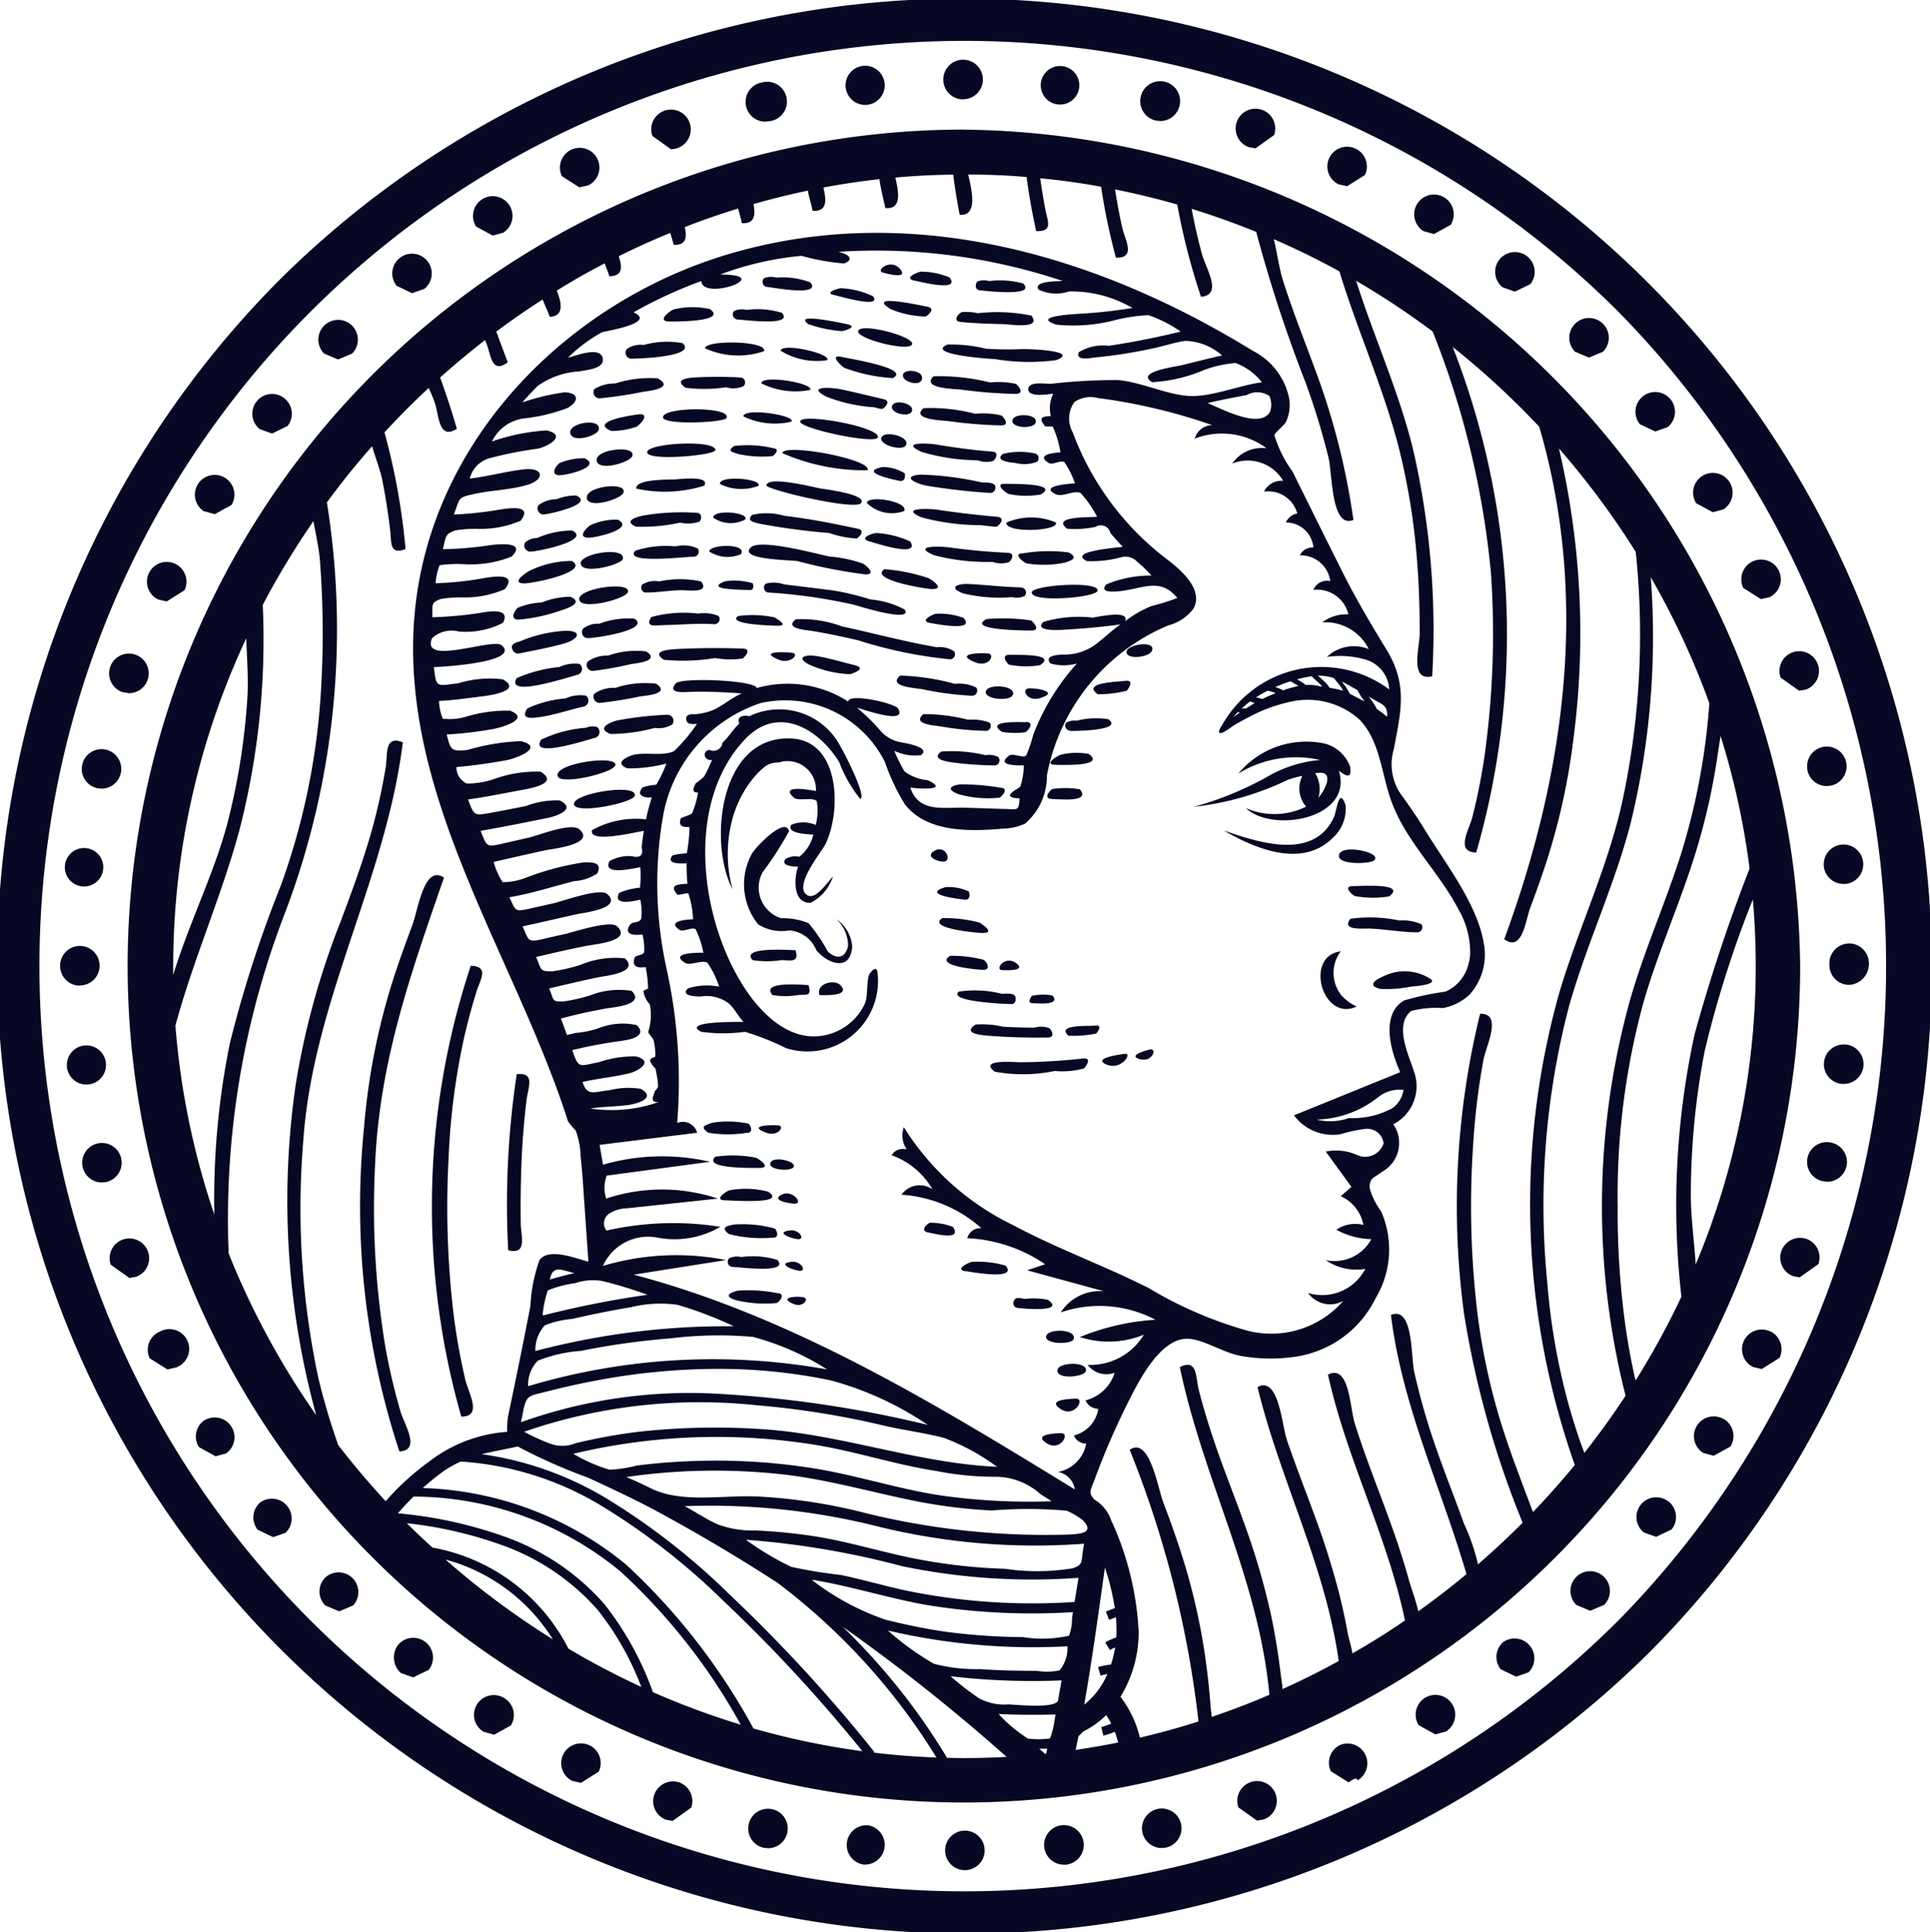 <?xml version="1.0" encoding="UTF-8"?> <svg xmlns="http://www.w3.org/2000/svg" width="66.156" height="66.219" viewBox="0 0 66.156 66.219"> <defs> <style> .cls-1 { fill: #070823; fill-rule: evenodd; } </style> </defs> <path id="RM_logo_znak" class="cls-1" d="M54.617,492.621a22.852,22.852,0,0,0-.951,4.925,26.883,26.883,0,0,0,1.211,11.1c0.752-.038.172-0.914,0.04-1.366a20.729,20.729,0,0,1-.534-2.3,29.142,29.142,0,0,1-.339-6.136c0.144-3.54,1.217-6.559,2.362-9.86-0.682-.472-0.891,1.107-1.075,1.6C55.08,491.262,54.831,491.936,54.617,492.621ZM57,507.453c0.742,0,.245-0.808.137-1.267a21.65,21.65,0,0,1-.417-2.373,31.315,31.315,0,0,1-.157-5.189,23.868,23.868,0,0,1,.526-4.127c0.123-.546.27-1.087,0.436-1.622,0.122-.395.449-0.849-0.2-0.874A26.214,26.214,0,0,0,57,507.453Zm2.038-6.636c-0.011-.67,0-1.342.023-2.012,0.03-.733.085-1.467,0.175-2.195,0.056-.452.311-0.957-0.336-0.893a29.875,29.875,0,0,0-.292,6.034C59.28,501.919,59.044,501.264,59.036,500.817Zm15.739-31.962c0.158,0.014,1.968.235,1.477-.237a3.066,3.066,0,0,0-1.167-.08,0.636,0.636,0,0,0-.4.015C74.613,468.654,74.6,468.838,74.775,468.855Zm-2.227-.33c0.167,0.034,1.591.4,1.182-.114a2.587,2.587,0,0,0-.981-0.195C72.661,468.229,72.116,468.437,72.548,468.525Zm-1.094-.277c0.048,0.012.906,0.258,0.585-.123S71.179,468.18,71.455,468.248Zm2.667,1.691c0.491,0.053.984,0.06,1.477,0.076,0.229,0.007,1.314.182,0.938-.295a5.9,5.9,0,0,0-1.834-.08,1.881,1.881,0,0,0-.544-0.041C74.038,469.656,73.821,469.906,74.122,469.939Zm-1.147-.522c-0.233-.044-2.118-0.464-1.27.076a3.26,3.26,0,0,0,1.206.26C73.02,469.7,73.274,469.474,72.974,469.417Zm-3.188-.4c0.148,0.031,1.646.48,1.326,0.042A2.842,2.842,0,0,0,70,468.783C69.946,468.787,69.4,468.935,69.786,469.017Zm-2.309-.278c0.184,0.013,1.886.344,1.486-.156a2.7,2.7,0,0,0-1.174-.163,0.616,0.616,0,0,0-.412.019A0.176,0.176,0,0,0,67.477,468.739Zm7.825,2.474a7.053,7.053,0,0,0,2.087.035c0.833-.324-0.946-0.389-1.191-0.378a11.42,11.42,0,0,1-1.213-.014,5.037,5.037,0,0,0-1.324-.142C72.9,471.049,75.083,471.205,75.3,471.213Zm-4.7-.964c-0.063.262,1.653,0.7,1.836,0.476C72.65,470.468,70.682,469.941,70.607,470.249Zm-0.38-.233c-0.207-.046-1.9-0.408-1.32,0a4.4,4.4,0,0,0,1.153.238C70.084,470.251,70.644,470.108,70.227,470.016Zm-3.757-.159c0.181,0,1.952.248,1.523-.23a2.784,2.784,0,0,0-1.207-.1,0.642,0.642,0,0,0-.43.037A0.176,0.176,0,0,0,66.47,469.857Zm-2.322.068c0.211,0,1.978.009,1.381-.425a2.706,2.706,0,0,0-1.233.007C64.15,469.551,63.667,469.925,64.148,469.925Zm11.867,2.137a2.8,2.8,0,0,0-.891-0.049,7.035,7.035,0,0,0-1.937-.211c-0.427.424,0.731,0.429,0.98,0.459a15.569,15.569,0,0,0,1.842.143C76.324,472.4,76.1,472.133,76.014,472.062Zm-3.221-.178c0.059-.323-0.754-0.366-0.644-0.059C72.218,472.016,72.743,472.158,72.793,471.884Zm-2.681-.38a5.788,5.788,0,0,0,1.679.36c0.638-.328-1.443-0.658-1.751-0.726C69.582,471.037,70.042,471.458,70.113,471.5Zm-2.164-.58a2.354,2.354,0,0,0,1.593.326C69.718,471.034,67.99,470.636,67.948,470.924Zm-2.593-.082a2.747,2.747,0,0,0,2.024.1C67.511,470.579,65.361,470.548,65.355,470.842Zm-2.518.355c0.319,0,2.243-.076,1.753-0.531a2.966,2.966,0,0,0-1.336.062,0.813,0.813,0,0,0-.582.142A0.209,0.209,0,0,0,62.837,471.2Zm13.055,2.131c-0.006.252,0.708,0.28,0.791,0.073C76.812,473.084,75.9,473.035,75.892,473.328Zm-0.378-.185a2.783,2.783,0,0,0-.9-0.057,5.941,5.941,0,0,0-1.767-.192c-0.45.39,0.641,0.417,0.856,0.443a15.11,15.11,0,0,0,1.8.147C75.821,473.484,75.6,473.215,75.514,473.143Zm-3.749-.314c-0.052.24,0.555,0.382,0.667,0.195C72.6,472.748,71.825,472.555,71.765,472.829Zm-0.293-.245c-0.487-.115-0.973-0.235-1.463-0.338-0.348-.072-1.189-0.109-0.505.248a5.407,5.407,0,0,0,1.668.37,0.887,0.887,0,0,0,.262.057C71.538,472.858,71.746,472.649,71.472,472.584Zm-4.188-.542a2.617,2.617,0,0,0,1.672.228C69.125,472.048,67.3,471.732,67.284,472.042Zm-0.719-.2a14.018,14.018,0,0,0-1.588,0c-0.308.027-.649,0.09-0.294,0.351a4.982,4.982,0,0,0,1.393-.016,0.861,0.861,0,0,0,.6-0.037A0.173,0.173,0,0,0,66.565,471.84Zm-4.831.716a15.047,15.047,0,0,0,1.532-.231c0.3-.033,1.03-0.152.463-0.457a3.97,3.97,0,0,0-1.454.178,1.334,1.334,0,0,0-.711.19A0.209,0.209,0,0,0,61.734,472.556Zm13.838,1.9c-0.348.268,0.4,0.31,0.412,0.311a1.221,1.221,0,0,0,.759-0.04,0.172,0.172,0,0,0-.121-0.291A2.417,2.417,0,0,0,75.573,474.459Zm-0.376-.076c-0.625-.05-1.248-0.13-1.867-0.236-0.331-.056-1.315-0.105-0.546.248a7,7,0,0,0,1.922.286,0.812,0.812,0,0,0,.535.02C75.329,474.619,75.44,474.4,75.2,474.383Zm-3.8-.469c-0.06.247,0.731,0.465,0.846,0.252C72.405,473.867,71.467,473.631,71.4,473.914Zm-2.781-.568c-0.036.246,2.626,0.81,2.669,0.542C71.343,473.536,68.661,473.051,68.617,473.346Zm-1.948-.173a2.466,2.466,0,0,0,1.653.183C68.479,473.137,66.686,472.869,66.669,473.173Zm-2.752.036c0.024,0.275,2.113.179,2.18,0.022C66.269,472.83,63.885,472.845,63.917,473.209Zm-0.864-.1c-0.235.034-1.668,0.24-.913,0.566A2.556,2.556,0,0,0,63,473.531C63.148,473.461,63.5,473.043,63.053,473.109Zm-1.337.514c0.073-.413-1.052-0.225-0.977.129S61.677,473.842,61.716,473.623Zm14.051,2.212a2.864,2.864,0,0,0,1.1.018c0.681-.4-1.061-0.358-1.216-0.365C75.262,475.472,75.64,475.786,75.766,475.835Zm-0.639-.034a0.18,0.18,0,0,0,.182-0.159c0.046-.238-0.365-0.188-0.48-0.206a10.782,10.782,0,0,0-2.084-.264c-0.693.054-.155,0.324,0.265,0.39C73.712,475.673,74.419,475.754,75.127,475.8Zm-2.931-.678a1.462,1.462,0,0,0-.747-0.212c-0.806.161,0.208,0.4,0.571,0.474C72.2,475.422,72.226,475.248,72.2,475.123Zm-4.19-.689a7.019,7.019,0,0,0,2.921.589C71.111,474.65,68.046,474.085,68.006,474.434Zm-0.316-.168a3.72,3.72,0,0,0-1.337-.074c-0.257.189-.062,0.2,0.158,0.278a3.878,3.878,0,0,0,1.161.069C67.74,474.491,67.945,474.289,67.69,474.266Zm-4.317.143c0.032,0.314,2.345.1,2.34-.08C65.7,473.961,63.34,474.091,63.373,474.409Zm-1.728.292c0.077,0.373,1.141.046,1.218-.16C63.012,474.144,61.56,474.292,61.645,474.7Zm-1.272.491c0.269,0,1.454-.288.86-0.58a2.108,2.108,0,0,0-.864.166C60.237,474.872,60.033,475.192,60.373,475.192Zm15.311,1.623c-0.024.392,1.894,0.278,1.688-.009A2.164,2.164,0,0,0,75.685,476.815Zm-0.316-.2c-0.684-.056-1.366-0.14-2.044-0.24-0.336-.049-1.314-0.062-0.54.263a7.813,7.813,0,0,0,2,.266c0.023,0,.552.064,0.572,0.052C75.459,476.893,75.668,476.644,75.369,476.619Zm-4.469-.478a1.221,1.221,0,0,0,1.28.285C72.358,476.1,70.952,475.857,70.9,476.141Zm-3.439-.6c-0.017.149,3.031,0.87,3.242,0.614,0.245-.3-1.26-0.482-1.4-0.507C69.06,475.6,67.5,475.2,67.461,475.539Zm-1.6-.049a1.642,1.642,0,0,0,1.323.071C67.349,475.319,65.853,475.175,65.864,475.49ZM63,475.65a4.538,4.538,0,0,0,2.328-.1c0.215-.356-0.856-0.223-0.981-0.216C64.141,475.347,62.957,475.313,63,475.65Zm-1.7.333c0.084,0.375,1.179.021,1.255-.19C62.706,475.394,61.216,475.571,61.309,475.983Zm-1.485.554c0.146,0,1.791-.351,1.123-0.649a1.653,1.653,0,0,0-.667.127,1.029,1.029,0,0,0-.629.208A0.209,0.209,0,0,0,59.824,476.537Zm16.545,1.674a3.627,3.627,0,0,0,1.335-.024c0.223-.075.469-0.158,0.127-0.348a5.207,5.207,0,0,0-1.556.029C75.881,477.859,76.253,478.166,76.369,478.211Zm-0.633-.361q-0.993-.045-1.978-0.182c-0.332-.046-1.338-0.072-0.549.263a7.18,7.18,0,0,0,2.012.231,0.861,0.861,0,0,0,.567.006C75.869,478.085,75.988,477.862,75.737,477.85ZM71,477.462c0.206,0.054,1.742.574,1.389,0a3.317,3.317,0,0,0-1.147-.29C71.124,477.171,70.577,477.351,71,477.462Zm-0.414-.438c-0.833-.177-1.669-0.345-2.516-0.441a2.147,2.147,0,0,0-1.1-.032c-0.243.236,0.167,0.273,0.27,0.305a22.982,22.982,0,0,0,2.37.316,3.571,3.571,0,0,0,.945.19C70.647,477.3,70.867,477.084,70.584,477.024Zm-4.947-.379a1.04,1.04,0,0,0,1.092.064C66.886,476.466,65.637,476.349,65.637,476.645Zm-1.139.171a1.234,1.234,0,0,0,.676-0.037c0.064-.11.08-0.288-0.107-0.3a7.851,7.851,0,0,0-1.8.089c-0.234.044-.734,0.177-0.287,0.386A5.937,5.937,0,0,0,64.5,476.816Zm-3.13.517c0.249,0,1.6-.307.995-0.617a2.072,2.072,0,0,0-.937.188C61.306,476.974,60.949,477.333,61.368,477.333Zm-2.014.478c0.262,0,2.113-.384,1.449-0.724a2.993,2.993,0,0,0-1.2.255,0.665,0.665,0,0,0-.417.153A0.211,0.211,0,0,0,59.354,477.811Zm17.2,1.4c0,0.36,2.2.174,2.252-.06C78.881,478.8,76.549,478.953,76.551,479.215Zm-0.364-.175c-0.6-.012-1.2-0.088-1.8-0.116-0.4-.019-0.708.127-0.189,0.322a5.3,5.3,0,0,0,1.68.127,0.62,0.62,0,0,0,.429-0.041A0.173,0.173,0,0,0,76.187,479.04Zm-3.037.054c0.447,0-.058-0.334-0.134-0.369a6.183,6.183,0,0,0-1.514-.309C70.965,478.765,72.9,479.094,73.151,479.094Zm-2.287-.5c0.372,0,.008-0.311-0.1-0.369a4.506,4.506,0,0,0-1.141-.242c-0.418-.081-2.372-0.622-2.7-0.315-0.445.419,1.325,0.431,1.594,0.47A17.492,17.492,0,0,0,70.863,478.592Zm-5.365-.781a1.156,1.156,0,0,0,1.085.087C66.812,477.515,65.491,477.556,65.5,477.811Zm-0.536.175A0.173,0.173,0,0,0,65.1,477.7a1.159,1.159,0,0,0-.756-0.069,3.42,3.42,0,0,0-1.378.146C62.531,478.255,64.766,477.973,64.962,477.986Zm-3.867.255c0.075,0.365,1.383.016,1.435-.175C62.651,477.618,61.018,477.866,61.094,478.241Zm-1.923.659c0.292,0,2.247-.395,1.611-0.769a3.333,3.333,0,0,0-1.344.289C59.3,478.466,58.627,478.9,59.172,478.9Zm17.367,1.274a6.466,6.466,0,0,0-1.543-.05c-0.7.379,1.3,0.392,1.544,0.392C76.868,480.516,76.614,480.233,76.539,480.174Zm-2.325-.09a2.409,2.409,0,0,0-.952-0.143c-0.093.018-.605,0.255-0.178,0.319C73.244,480.284,74.65,480.564,74.214,480.084Zm-6.694-.871a18.429,18.429,0,0,1,2.949.424c0.174,0.05,2.015.626,1.724,0.159a3.1,3.1,0,0,0-1.184-.347,8.454,8.454,0,0,0-1.386-.323c-0.525-.063-1.05-0.129-1.576-0.194a1.049,1.049,0,0,0-.615-0.022A0.173,0.173,0,0,0,67.52,479.213Zm-0.528-.314a2.18,2.18,0,0,0-.966-0.069c-0.737.3,0.615,0.281,0.856,0.3C67.02,479.134,67.03,478.991,66.992,478.9Zm-3.666.315c0.408,0,.819-0.076,1.229-0.08,0.242,0,.971.108,0.658-0.3a3.391,3.391,0,0,0-1.434,0,0.81,0.81,0,0,0-.586.109A0.174,0.174,0,0,0,63.326,479.214Zm-2.283.253c0.08,0.36,1.582-.034,1.662-0.264C62.842,478.807,60.953,479.061,61.043,479.467Zm-2.07.674a5.888,5.888,0,0,0,1.478-.327c0.205-.063.749-0.259,0.278-0.455a2.688,2.688,0,0,0-.971.194,2.547,2.547,0,0,0-.828.183C58.825,479.84,58.642,480.141,58.973,480.141Zm21.712,0.983c-0.054-.29-1.071-0.074-0.859.207C79.965,481.516,80.737,481.4,80.685,481.124Zm-4.9.566a3,3,0,0,0,1.043.015c0.627-.407-0.828-0.348-1.029-0.356C75.489,481.336,75.677,481.616,75.781,481.69Zm-0.729-.388c-0.336-.028-1.158.011-0.454,0.3C75.084,481.8,75.319,481.325,75.052,481.3Zm-6.119-.785c0.555,0.087,1.1.206,1.651,0.331a15.206,15.206,0,0,0,3.165.655,0.176,0.176,0,0,0,.136-0.274,0.892,0.892,0,0,0-.59-0.14c-0.582-.1-1.158-0.23-1.733-0.363-0.5-.117-1-0.24-1.509-0.347a3.962,3.962,0,0,0-1.595-.248C68.08,480.427,68.716,480.483,68.934,480.517Zm-1.194-.448a3.583,3.583,0,0,0-1.266-.047c-0.389.289,1.216,0.33,1.384,0.33C68.248,480.352,67.773,480.085,67.739,480.069Zm-3.822.261c0.588-.008,1.162-0.071,1.752-0.03a0.176,0.176,0,0,0,.141-0.283,1.325,1.325,0,0,0-.7-0.081,4.2,4.2,0,0,0-1.609.12C63.294,480.422,63.648,480.334,63.917,480.33Zm-2.588.447c0.279,0,2.176-.288,1.595-0.669a2.871,2.871,0,0,0-1.208.176,0.8,0.8,0,0,0-.558.176A0.209,0.209,0,0,0,61.329,480.777Zm-2.352.525c0.514-.107,1.045-0.2,1.549-0.344,0.455-.134.65-0.422,0.063-0.434a4.669,4.669,0,0,0-1.541.344c-0.105.051-.378,0.071-0.314,0.275A0.215,0.215,0,0,0,58.977,481.3Zm20.779,0.938c-0.249.035-1.53,0.056-.942,0.461a3.939,3.939,0,0,0,.99-0.123C79.876,482.5,80.079,482.194,79.756,482.24Zm-2.927.593c0.65-.2-0.024-0.338-0.361-0.336C76.163,482.5,76.4,482.966,76.828,482.833Zm-0.928-.111c0.121-.332-0.913-0.4-0.932-0.1C74.952,482.875,75.818,482.951,75.9,482.722Zm-1.392.028a0.174,0.174,0,0,0,.131-0.28,1.3,1.3,0,0,0-.728-0.126,7.987,7.987,0,0,0-1.878-.284c-0.441.379,0.5,0.422,0.757,0.466A10.614,10.614,0,0,0,74.509,482.75Zm-4.022-1.045c-0.438-.1-0.878-0.246-1.323-0.314s-0.7.077-.219,0.305a3.807,3.807,0,0,0,1.359.316C70.391,482,70.933,481.812,70.487,481.705Zm-2.131-.422c-0.341-.045-1.17-0.052-0.5.226C68.277,481.686,68.6,481.316,68.356,481.283Zm-1.708-.149c-0.718-.023-1.437-0.023-2.154.011-0.227.01-1.079,0.036-.556,0.374a6.832,6.832,0,0,0,1.756-.059,2.942,2.942,0,0,0,.944.016C66.726,481.411,66.972,481.144,66.648,481.134ZM61.5,481.9a11.731,11.731,0,0,0,1.339-.24c0.193-.023.994-0.112,0.5-0.429a2.859,2.859,0,0,0-1.312.145,1.091,1.091,0,0,0-.7.21A0.209,0.209,0,0,0,61.5,481.9Zm-0.463-.244a1.249,1.249,0,0,0-.676.109,4.842,4.842,0,0,0-1.461.379c-0.411.694,1.776-.037,2.081-0.113A0.211,0.211,0,0,0,61.042,481.651Zm16.823,2.3c0.227,0,1.835-.013,1.326-0.4a2.688,2.688,0,0,0-1.1.05,0.552,0.552,0,0,0-.356.069A0.176,0.176,0,0,0,77.865,483.946Zm-1.516-.3c-0.188,0-1.406-.062-0.811.33a2.631,2.631,0,0,0,.811.012C76.45,483.92,76.662,483.648,76.35,483.648Zm-1.359.3a0.176,0.176,0,0,0,.127-0.284,1.645,1.645,0,0,0-.738-0.1,6.091,6.091,0,0,0-1.532-.193c-0.4.34,0.336,0.384,0.584,0.421A10.475,10.475,0,0,0,74.99,483.953Zm-13.258-.959a13.233,13.233,0,0,0,1.417-.228c0.2-.022,1.038-0.091.539-0.43a3.18,3.18,0,0,0-1.4.141,1.144,1.144,0,0,0-.723.2A0.21,0.21,0,0,0,61.732,482.994Zm-0.469-.254a1.279,1.279,0,0,0-.694.1,3.769,3.769,0,0,0-1.3.342c-0.253.383,0.148,0.33,0.394,0.3,0.513-.067,1.034-0.252,1.539-0.365A0.21,0.21,0,0,0,61.263,482.74Zm16.125,2.375c0.256,0,1.71.057,1.126-.374a2.314,2.314,0,0,0-.969.028C77.46,484.8,76.908,485.115,77.387,485.115Zm-2.1.021a0.176,0.176,0,0,0,.124-0.289,0.686,0.686,0,0,0-.44-0.064,4.883,4.883,0,0,0-1.509-.124c-0.392.268,0.225,0.355,0.432,0.379A11.8,11.8,0,0,0,75.284,485.136ZM64.06,483.4a12.331,12.331,0,0,0-1.7.192c-0.28.07-.741,0.279-0.244,0.467a5.877,5.877,0,0,0,1.516-.208,0.9,0.9,0,0,0,.6-0.118A0.208,0.208,0,0,0,64.06,483.4Zm-2.417.417a0.548,0.548,0,0,0-.366.03,4.3,4.3,0,0,0-1.536.406c-0.434.669,1.561,0.01,1.847-.061A0.211,0.211,0,0,0,61.643,483.813Zm15.609,2.472c0.254,0,1.338.127,0.949-.334a2.989,2.989,0,0,0-.949-0.008C77.16,486.012,76.932,486.285,77.252,486.285Zm-1.775-.389a7.814,7.814,0,0,0-1.384-.113c-0.4.057-.423,0.2-0.036,0.34a3.761,3.761,0,0,0,1.4.114C75.55,486.174,75.784,485.914,75.476,485.9Zm-13.193-.8c-0.055-.329-2.2-0.007-1.968.428C60.466,485.807,62.33,485.372,62.283,485.1Zm0.663,1.08c0.112-.449-2.157-0.084-2.084.293C60.93,486.824,62.886,486.417,62.946,486.177Zm8.05,6.1c-0.112.152-.053,0.777-0.16,1.013a1.937,1.937,0,0,1-1.13,1.023c-1.367.473-2.5-.708-3.134-1.771-1.4-2.326-1.877-6.163.159-8.31,1.12-1.181,2.506-.368,3.222.788a4.547,4.547,0,0,0,.722,1.262c0.228-.082-0.558-1.6-0.662-1.767a2.367,2.367,0,0,0-3.148-1.064,0.389,0.389,0,0,0-.3.021,0.17,0.17,0,0,0-.032.226c-0.219.192-.368,0.472-0.582,0.655a0.31,0.31,0,0,1-.444.25,0.171,0.171,0,0,0-.165.177,0.2,0.2,0,0,0,.252.163,4.928,4.928,0,0,1-.272.572,2.514,2.514,0,0,1-.288.234c-0.039.089-.191,0.325,0.082,0.313a3.26,3.26,0,0,1-.2.7c-0.06.088-.387,0.146-0.4,0.2-0.079.261,0.078,0.288,0.307,0.285a5.714,5.714,0,0,1-.094.9,2.363,2.363,0,0,0-.489.069c-0.266.33,0.378,0.276,0.481,0.273,0,0.235.01,0.47,0.029,0.7-0.378.019-.614,0.054-0.353,0.364,0.044,0.051.334-.069,0.388-0.024a3.19,3.19,0,0,1,.158.878c-0.251.009-.916,0.066-0.459,0.363,0.123,0.08.421-.108,0.545-0.024a2.966,2.966,0,0,1,.267.808c-0.217-.006-1.179,0-0.631.343,0.181,0.114.581-.112,0.772,0a3.109,3.109,0,0,1,.4.819,2.137,2.137,0,0,0-1.063.056c-0.315.288,0.391,0.28,0.411,0.283a1.278,1.278,0,0,1,1,.247c0.182,0.176.312,0.433,0.489,0.621-0.223,0-2.145-.022-1.451.34a5.6,5.6,0,0,0,1.5,0,8.812,8.812,0,0,1,1.4.556,2.418,2.418,0,0,0,3.143-2.593C71.231,491.967,71.042,492.213,71,492.275Zm-4.111-6.544a2.874,2.874,0,0,1,.46-0.508,0.729,0.729,0,0,1,.531-0.19,0.975,0.975,0,0,1,1.28.976c-0.212-.037-1.27-0.232-0.758.227,0.15,0.135.652-.033,0.787,0.124a1.915,1.915,0,0,1-.037.812,1.084,1.084,0,0,0-.838-0.006c-0.2.319,0.656,0.324,0.756,0.339a1.353,1.353,0,0,1-.483.758,0.644,0.644,0,0,0-.474.077c-0.179.266,0.361,0.257,0.435,0.263-0.142.386-.189,1.266,0.432,1.236a1.544,1.544,0,0,0,.764-0.9c-0.189.193-.579,0.789-0.858,0.651-0.55-.272.463-1.489,0.59-1.742,0.564-1.128.528-3.572-1.176-3.64-2.477-.1-2.82,3.618-2,5.164a4.587,4.587,0,0,1,0-2.42A3.857,3.857,0,0,1,66.886,485.731Zm3.513,5.6a1.253,1.253,0,0,0-.542-0.93,1.224,1.224,0,0,1,.4.919c-0.1.456-.427,0.448-0.7,0.181a5.409,5.409,0,0,0-.655-0.963,2.335,2.335,0,0,0-.941-0.17,1.1,1.1,0,0,1-.627-1.584,10.814,10.814,0,0,0,.9-1.4c-0.128-.519-1.162.562-1.272,0.773a2.181,2.181,0,0,0,.216,2.423,1.509,1.509,0,0,0,1.061.206,1.08,1.08,0,0,1,.927.671C69.52,491.91,70.346,492.252,70.4,491.331Zm14.961-5.714a2.949,2.949,0,0,1,.47-0.127,0.955,0.955,0,0,0,.127,1.054,2.437,2.437,0,0,1-2.063.051c0.918,0.868,3.694.361,3.187-1.281,0.26,0.2.46,0.285,0.381-.153a1.275,1.275,0,0,0-.864-0.777,3.026,3.026,0,0,0-2.959,1.024,3.77,3.77,0,0,1,2.8-.463,4.376,4.376,0,0,0-1.873.611,11.3,11.3,0,0,1-2.453.993A9.884,9.884,0,0,0,85.36,485.617Zm1.038-.231c0.546-.044.184,0.632-0.019,0.851a1.015,1.015,0,0,0-.11-0.836C86.313,485.4,86.356,485.389,86.4,485.386Zm0.913,1.107c-0.225-.651-0.3.179-0.395,0.4-0.681,1.526-2.62.871-3.777,0.469,1.066,0.623,2.672,1.3,3.726.26A1.35,1.35,0,0,0,87.311,486.493Zm-0.121,6.542a1.226,1.226,0,0,1-.044-1.532c-1.271.163-.625,2.441,0.547,1.891A1.5,1.5,0,0,1,87.189,493.035Zm1.564-.738c-0.4.152-.747,0.375-0.256,0.492a4.09,4.09,0,0,0,1.064-.079c0.016,0,.983-0.063.641-0.273A1.626,1.626,0,0,0,88.753,492.3Zm-15.53-4.238c-0.338.185,0.078,0.369,0.3,0.369C73.841,488.428,73.607,487.847,73.223,488.059Zm13.861,0.182c0,0.3,1.04.269,1.195,0.152C88.632,488.125,87.083,487.787,87.084,488.241ZM74.4,489.46a1.605,1.605,0,0,0-.794-0.153c-0.81.232,0.264,0.388,0.642,0.429C74.439,489.757,74.437,489.58,74.4,489.46Zm13.165-.188c-0.352,0-.055.282,0.065,0.342a3.393,3.393,0,0,0,1.175.011C89.415,489.157,87.864,489.276,87.564,489.272Zm-12.8,1.252a4.521,4.521,0,0,0-1.28-.153c-0.535.351,1.191,0.508,1.395,0.508C75.32,490.879,74.828,490.559,74.761,490.524Zm12.711-.13c-0.319.413,0.417,0.323,0.683,0.334,0.537,0.023,1.085.129,1.621,0.129a0.176,0.176,0,0,0,.133-0.277,1.616,1.616,0,0,0-.769-0.13A4.829,4.829,0,0,0,87.472,490.394Zm-11.933,1.758c0.055,0,.862.05,0.477-0.238S75.266,492.14,75.539,492.152ZM74.91,491.8a4.141,4.141,0,0,0-1.158-.137c-0.539.343,0.936,0.478,1.142,0.478C75.165,492.141,75.018,491.878,74.91,491.8Zm1.694,1.487c0.185,0,.955.081,0.656-0.269a1.88,1.88,0,0,0-.706.016C76.514,493.1,76.381,493.287,76.6,493.287Zm-0.606-.2c-0.026-.182-0.363-0.114-0.481-0.127a3.73,3.73,0,0,0-1.464-.071c-0.38.34,1.572,0.425,1.8,0.425C76,493.314,76.011,493.185,76,493.087Zm2.737,0.966c-0.245.026-1.361-.046-0.921,0.347a3.943,3.943,0,0,0,.95-0.075C78.81,494.268,79,494.026,78.734,494.053Zm-1.628.408c0.251,0,.142-0.233.056-0.318a0.851,0.851,0,0,0-.52-0.021c-0.36,0-.721-0.012-1.08-0.031a2.989,2.989,0,0,0-.936-0.073c-0.5.328,0.277,0.371,0.578,0.392Q76.153,494.477,77.106,494.461Zm3.5,0.411c-0.09.016-.816,0.211-0.331,0.335C80.684,495.311,80.863,494.828,80.611,494.872Zm-0.871.149c-0.07.011-1.162,0.142-.616,0.368C79.628,495.6,80.026,494.973,79.74,495.021Zm-1.431.16a20.5,20.5,0,0,1-2.145.128c-0.188,0-1.454-.116-0.874.323a5.387,5.387,0,0,0,2.058-.024,2.789,2.789,0,0,0,1-.087C78.419,495.445,78.634,495.146,78.309,495.181Zm-10.437,2.292c-0.313-.022-1.051.01-0.425,0.248C67.863,497.878,68.1,497.49,67.872,497.473Zm-1.09.255c0.245,0.011.156-.236,0.069-0.315a3.464,3.464,0,0,0-1.245-.032c-0.223.086-.457,0.122-0.133,0.343A4.1,4.1,0,0,0,66.782,497.728Zm0.81,1.057c-0.019.221,0.691,0.27,0.8,0.121C68.535,498.7,67.617,498.488,67.592,498.785Zm-0.363.145c0.424,0-.023-0.312-0.13-0.35a4.113,4.113,0,0,0-1.387-.034C65.265,498.967,66.995,498.93,67.229,498.93Zm5.782,2.213c0.2,0.035,1.183.3,0.844-.192a2.2,2.2,0,0,0-.787-0.144C72.948,500.857,72.71,501.092,73.011,501.143Zm-5.029-1.295c-0.394.215,0.362,0.308,0.452,0.308C68.747,500.156,68.334,499.656,67.982,499.848Zm-0.45-.1a2.987,2.987,0,0,0-1.339-.05c-0.109.031-.56,0.342-0.139,0.342C66.267,500.042,68.172,500.188,67.531,499.753Zm6.773,2.722c0.2,0.028,1.794.32,1.356-.192a3.356,3.356,0,0,0-1.157-.127C74.387,502.171,73.879,502.416,74.3,502.475Zm-6.021-1.4c-0.537.06-.007,0.273,0.245,0.3C68.807,501.4,68.591,501.037,68.283,501.072Zm-0.618.248c0.25,0.025.165-.223,0.089-0.31a4.183,4.183,0,0,0-1.388-.139c-0.237.041-.506,0.092-0.185,0.329A4.5,4.5,0,0,0,67.665,501.32Zm8.4,2.409c0.2,0.026,1.673.161,1.044-.277a2.527,2.527,0,0,0-.759-0.034c-0.123.006-.335-0.1-0.4,0.062A0.163,0.163,0,0,0,76.068,503.729Zm-7.724-1.58c-0.539.049-.01,0.272,0.237,0.306C68.857,502.493,68.657,502.12,68.344,502.149Zm-2.04.175c0.2,0,1.959.246,1.541-.237a2.86,2.86,0,0,0-1.241-.1,0.622,0.622,0,0,0-.419.043A0.176,0.176,0,0,0,66.3,502.324Zm10.744,2.387c-0.012.283,0.924,0.274,0.955,0.072C78.059,504.428,77.06,504.436,77.048,504.711Zm-8.328-1.35c-0.267-.04-0.842.01-0.331,0.23C68.724,503.735,68.946,503.4,68.72,503.361Zm-0.89-.14a5.1,5.1,0,0,0-1.363-.081c-0.435.123-.348,0.246,0.02,0.341a4.306,4.306,0,0,0,1.334.081C67.925,503.5,68.127,503.229,67.829,503.221Zm9.606,2.649c0,0.331.929,0.219,0.978,0.027C78.5,505.55,77.433,505.58,77.435,505.87Zm0.626,0.968c-0.213.012-1.017,0.035-.5,0.364C78.032,507.5,78.4,506.814,78.061,506.838Zm-0.509,1.184c-0.2.007-.983,0.038-0.466,0.354C77.543,508.655,77.885,508.006,77.552,508.022Zm-8.274-15.014c0.117,0,1.116.059,0.718-.342C69.787,492.456,69.149,492.608,69.278,493.008Zm-0.742,0c0.273-.031.5,0.076,0.37-0.342-0.157,0-1.663-.154-1.233.342A2.654,2.654,0,0,0,68.536,493.008Zm-0.077-1.537c-0.182,0-1.9-.135-1.468.341a3.239,3.239,0,0,0,.984,0C68.286,491.812,68.588,491.913,68.459,491.471Zm5.789-28.122a28.665,28.665,0,1,0,28.65,28.665A28.963,28.963,0,0,0,74.248,463.349Zm21.14,45.05c-0.167-.486-0.322-0.975-0.457-1.47a22.464,22.464,0,0,1-.7-4.062,26.972,26.972,0,0,1,.736-9.442c0.6-2.144,1.569-4.163,2.125-6.321a27.006,27.006,0,0,0,.686-8.416,27.208,27.208,0,0,1,2.008,4.319,22.923,22.923,0,0,1-.923,5.011c-0.537,1.738-1.291,3.4-1.793,5.151a26.436,26.436,0,0,0-.156,13.571q-0.665,1.01-1.413,1.959C95.464,508.605,95.424,508.506,95.387,508.4Zm1.857-2.23C97.108,505.59,97,505,96.914,504.415a28.657,28.657,0,0,1-.276-4.173,25.22,25.22,0,0,1,.877-6.957c0.489-1.705,1.219-3.326,1.751-5.017a22.073,22.073,0,0,0,.794-3.459c0.032-.217.069-0.446,0.106-0.682a26.32,26.32,0,0,1,.994,4.544,58.083,58.083,0,0,0-1.885,5.68,27.616,27.616,0,0,0-.452,8.991,27.448,27.448,0,0,1-1.568,2.87C97.252,506.2,97.248,506.184,97.244,506.169ZM52.155,478.123a32.625,32.625,0,0,1,.017,4.727,23.65,23.65,0,0,1-1.357,6.4,41.421,41.421,0,0,0-1.749,5.411,26.794,26.794,0,0,0-.531,5.868,26.453,26.453,0,0,1-1.334-6.476c0.607-2.257,1.563-4.389,2.183-6.66a26.16,26.16,0,0,0,.81-7.757,27.559,27.559,0,0,1,1.738-2.87C52.015,477.235,52.123,477.7,52.155,478.123Zm-2.527,2.658c0.027,0.731.08,1.455,0.037,2.069a22.889,22.889,0,0,1-.688,4.29c-0.452,1.7-1.323,3.43-1.852,5.18,0-.1,0-0.2,0-0.306A26.521,26.521,0,0,1,49.628,480.781ZM60.9,502.88A1.9,1.9,0,0,1,61.8,502.8a13.926,13.926,0,0,1,1.58.477,33.8,33.8,0,0,0-3.593.712,3.661,3.661,0,0,1,.178-0.86A3.67,3.67,0,0,1,60.9,502.88Zm-0.864-.126c0.1-.5.382-0.333,0.836-0.218C60.592,502.6,60.312,502.675,60.038,502.754Zm3.108-6.536a2.7,2.7,0,0,0-1.076.052c-0.488.042-.751,0.231-0.911-0.286,0.523-.117,1.064-0.17,1.584-0.292,0.333-.079.885-0.422,0.24-0.584a3.719,3.719,0,0,0-1.268.2c-0.686.131-.686,0.237-0.909-0.415,0.482-.118.97-0.212,1.46-0.287,0.227-.034,1.209-0.1.753-0.569a2.247,2.247,0,0,0-1.327.111,3.344,3.344,0,0,1-.769.156l-0.3.07q-0.1-.282-0.206-0.564,0.776-.207,1.567-0.347c0.216-.038,1.348-0.12.854-0.6a2.705,2.705,0,0,0-1.423.156,5.969,5.969,0,0,1-.9.205c-0.411.007-.32,0-0.5-0.445,0.567-.134,1.134-0.268,1.705-0.386,0.216-.044,1.409-0.16.891-0.644a3.06,3.06,0,0,0-1.515.219,5.638,5.638,0,0,1-.971.224c-0.44,0-.359-0.023-0.559-0.489,0.578-.138,1.158-0.27,1.741-0.386,0.257-.052,1.572-0.158,1.038-0.664-0.241-.228-1.506.2-1.81,0.267q-0.379.082-.756,0.171c-0.519.121-.462,0.034-0.675-0.439,0.61-.131,1.218-0.274,1.827-0.41,0.255-.057,1.631-0.207,1.07-0.7-0.246-.218-1.528.248-1.833,0.318l-0.805.181c-0.528.116-.493,0.094-0.711-0.387,0.753-.126,1.479-0.363,2.218-0.551a1.6,1.6,0,0,0,.794-0.265c0.193-.4-0.21-0.38-0.445-0.381a9.421,9.421,0,0,0-1.96.512,2.235,2.235,0,0,1-.839.169,2.376,2.376,0,0,1-.308-0.694c0.591-.135,1.182-0.272,1.775-0.4,0.2-.045,1.752-0.2,1.161-0.718-0.278-.243-1.409.212-1.732,0.285l-0.9.206c-0.568.13-.532,0.1-0.753-0.438,0.771-.134,1.538-0.288,2.3-0.443,0.3-.06,1.014-0.3.412-0.6a2.915,2.915,0,0,0-1.152.192c-0.393.078-.787,0.155-1.181,0.227-0.6.111-.591,0.122-0.81-0.452,0.574-.077,1.141-0.194,1.709-0.3,0.273-.052,1.492-0.219.775-0.653a4.322,4.322,0,0,0-1.591.253,2.74,2.74,0,0,1-.933.154,0.6,0.6,0,0,1-.356-0.564c0.568-.049,1.134-0.13,1.695-0.23,0.345-.062,1.354-0.446.518-0.657a7.39,7.39,0,0,0-1.83.3c-0.566.064-.583,0-0.717-0.529a13,13,0,0,0,1.586-.186c0.233-.04,1.331-0.334.587-0.63a4.811,4.811,0,0,0-1.544.217,2,2,0,0,1-.764.058,1.825,1.825,0,0,1-.129-0.608c0.507-.024,1.009-0.1,1.512-0.162,0.233-.028,1.363-0.188.678-0.578a3.645,3.645,0,0,0-1.523.133c-0.734.083-.766,0.194-0.841-0.554,0.334-.009,2.968-0.168,2.327-0.744-0.3-.272-2.791.727-2.391-0.248a1,1,0,0,1,.93-0.224,2.821,2.821,0,0,0,1.5-.3c0.3-.572-0.62-0.364-0.853-0.33a12.92,12.92,0,0,1-1.571.138c0.021-.453-0.057-0.488.282-0.623a3.909,3.909,0,0,1,.739-0.057,3.4,3.4,0,0,0,1.472-.285c0.462-.6-0.5-0.413-0.8-0.362a10.985,10.985,0,0,1-1.577.162,2.017,2.017,0,0,1,.137-0.619,4.417,4.417,0,0,1,.837-0.034,3.772,3.772,0,0,0,1.631-.261c0.549-.545-0.529-0.42-0.772-0.385a12.213,12.213,0,0,1-1.586.132c0.116-.443.066-0.515,0.426-0.643a4.13,4.13,0,0,1,.75-0.055,3.481,3.481,0,0,0,1.489-.277c0.457-.582-0.463-0.424-0.768-0.374a12.1,12.1,0,0,1-1.519.161c0.219-.582.129-0.575,0.649-0.694,0.609-.14,1.253-0.143,1.858-0.319,0.634-.184.579-0.615-0.115-0.534-0.617.071-1.226,0.242-1.846,0.314a0.965,0.965,0,0,1,.714-0.707,13.154,13.154,0,0,1,1.612-.316c0.371-.079,1.022-0.462.31-0.626a6.888,6.888,0,0,0-1.876.379,1.417,1.417,0,0,1,1.089-.79,5.934,5.934,0,0,0,1.509-.362c0.4-.226.383-0.532-0.13-0.531a7.693,7.693,0,0,0-1.427.344c0.167-.195.346-0.379,0.524-0.563a2.732,2.732,0,0,1,1.431-.5c0.225-.052.884-0.081,0.8-0.458-0.09-.417-0.945-0.07-1.188-0.012a5.044,5.044,0,0,1,1.17-.873c0.1-.038,1.89-0.311,1.076-0.682a15.618,15.618,0,0,1,2.321-1.072c0.055,0.705,2.582-.219.651-0.224a10.646,10.646,0,0,1,2.784-.64,7.6,7.6,0,0,0,1.463.262c0.373-.148.138-0.321-0.195-0.4a20.136,20.136,0,0,1,7.686,1c-0.147.014-1.017-.011-0.83,0.293a1.367,1.367,0,0,0,1.043.066,4.15,4.15,0,0,1,2.179.567,17.97,17.97,0,0,1-1.851.2c-0.285.016-1.6,0.1-.759,0.371a5.732,5.732,0,0,0,1.925-.132,5.653,5.653,0,0,1,1.23-.193,4.312,4.312,0,0,1,1.106.562c-0.814.2-1.642,0.366-2.47,0.487a1.594,1.594,0,0,0-1.023.221c-0.133.321,0.454,0.187,0.543,0.181a16.586,16.586,0,0,0,1.958-.305c0.382-.073.775-0.215,1.159-0.265a1.977,1.977,0,0,1,1.253.5c-0.457.1-.909,0.217-1.363,0.329-0.227.056-1.627,0.235-1.033,0.586a5.284,5.284,0,0,0,1.76-.409,3.98,3.98,0,0,1,1.1-.248,2.062,2.062,0,0,1,.9.661c-0.751.1-1.58,0.451-2.328,0.471-0.812.021-1.757-.479-2.611-0.547a19.253,19.253,0,0,0-2.291.128c-0.167.007-.771-0.1-0.777,0.183-0.007.309,0.763,0.16,0.855,0.156a1.125,1.125,0,0,0-.082.768c-0.4.006-.379,0.119-0.2,0.344,0.015,0.02.245,0,.268,0.02a3.368,3.368,0,0,1,.261.879c-0.251.015-.846,0.082-0.406,0.361,0.135,0.086.406-.108,0.54-0.027a2.84,2.84,0,0,1,.362.728c-0.166.01-1.255,0.083-.654,0.372,0.228,0.109.624-.147,0.849-0.042a3.711,3.711,0,0,1,.566.815c-0.255.026-1.594-.025-1.024,0.41a3.47,3.47,0,0,0,.966-0.062,0.336,0.336,0,0,1,.514.211q0.206,0.238.422,0.47c-0.218.033-1.912,0.157-1.224,0.491a3.978,3.978,0,0,0,1.212-.143,0.545,0.545,0,0,1,.511.168,4.82,4.82,0,0,1,.489.47,3.921,3.921,0,0,0-1.555.305c-0.307.359,0.561,0.217,0.584,0.214,0.775-.117,1.3-0.421,1.856.249a7.635,7.635,0,0,1-.884.275,3.736,3.736,0,0,0-.907.523c0.17-.411-0.965-0.14-1.115-0.126a4.253,4.253,0,0,0-1.686.148c-0.392.371,0.8,0.262,0.758,0.264q0.946-.051,1.885-0.179c-0.3.21-.561,0.466-0.852,0.685a1.794,1.794,0,0,1-1.153.348c-0.134.016-.628,0.026-0.395,0.307a1.676,1.676,0,0,0,.906,0,7.728,7.728,0,0,0-1.5,2.453,4.53,4.53,0,0,1-.239.7c-0.123.1-.454-0.09-0.581,0-0.472.346,0.243,0.342,0.5,0.339a2.42,2.42,0,0,1-.122.73c-0.053.068-.747,0.372-0.024,0.4-0.021.45-.086,0.372-0.466,0.364-0.47-.011-0.94-0.032-1.41-0.043-0.764-.019-1.581.175-1.869-0.693,0.288,0.048,1.38.106,0.589-.252a1.537,1.537,0,0,1-.787-0.3,5.212,5.212,0,0,1-.35-0.706,1.633,1.633,0,0,0,.913.149c0.365-.276-0.576-0.418-0.631-0.431a1.211,1.211,0,0,1-.781-0.434,6.763,6.763,0,0,0-.778-0.758c0.216,0.05,1.727.6,1.41,0.027-0.1-.181-1.7-0.544-1.712-0.24a3.849,3.849,0,0,0-3.134-.464c-0.057-.271-2.607-0.373-2.784-0.156-0.3.373,0.328,0.292,0.555,0.285,0.572-.018,1.145.018,1.716,0.055-0.352.152-.644,0.414-0.984,0.57a2.075,2.075,0,0,1-.524.133c-0.1.026-.425-0.045-0.4,0.183,0.019,0.2.235,0.162,0.37,0.16a5.813,5.813,0,0,1-.778.925c-0.406.212-1.07,0-1.507,0.17-0.253.1-.486,0.276-0.1,0.428a5.137,5.137,0,0,0,1.337-.164,4.588,4.588,0,0,1-.347.725,1.939,1.939,0,0,0-.462.088c-0.25.271,0.047,0.376,0.309,0.343q-0.118.373-.2,0.755a3.073,3.073,0,0,0-1.851.373c-0.114.472,1.543,0.048,1.778,0.023q-0.046.282-.075,0.566,0.094,0.408-.34.3a1.355,1.355,0,0,0-.761.168c-0.277.534,0.9,0.227,1.054,0.211a3.975,3.975,0,0,1-.01.7,2.317,2.317,0,0,0-.717.181c-0.242.481,0.592,0.253,0.727,0.232a1.968,1.968,0,0,1,.033.652c-0.1.191-.3,0.049-0.411,0.247-0.2.347,0.276,0.314,0.452,0.292a1.925,1.925,0,0,1,.057.609c-0.052.123-.3,0.082-0.334,0.208-0.085.313,0.135,0.333,0.387,0.3a4.215,4.215,0,0,1,.083.74,0.8,0.8,0,0,0-.159.076,0.814,0.814,0,0,0,.219.462,1.91,1.91,0,0,1-.054.939c0,0.072.148,0.182,0.186,0.3a2.068,2.068,0,0,1,.054.545c0,0.033-.183.041-0.175,0.149a0.557,0.557,0,0,0,.18.261c0.015,0.051.04,0.214,0.061,0.31a2.066,2.066,0,0,1,.03.325,0.56,0.56,0,0,1-.112.147c-0.015.11-.216,0.4,0.136,0.37a4.866,4.866,0,0,1-2.344.223c0.434-.068.875-0.063,1.309-0.121C63.012,496.732,63.718,496.538,63.147,496.218Zm-1.792.7a0.115,0.115,0,0,1-.025-0.008h0.008A0.062,0.062,0,0,1,61.355,496.914Zm24.3-20.415a0.53,0.53,0,0,0-.388.308,0.943,0.943,0,0,1,.945.858,0.476,0.476,0,0,0-.466.27,1.016,1.016,0,0,1,1.043.882,0.5,0.5,0,0,0-.578.3,1.1,1.1,0,0,1,1.2.841,1.334,1.334,0,0,0-.893.272,1.655,1.655,0,0,1,1.591.917,1.352,1.352,0,0,0-1.435.267,3.147,3.147,0,0,1,1.354.1,1.128,1.128,0,0,1,.782,1.015,3.9,3.9,0,0,0-5.751,1.264,0.428,0.428,0,0,0-.087.191c0.032,0.154.45-.187,0.507-0.22,0.195-.113.392-0.223,0.593-0.324a5.278,5.278,0,0,1,1.274-.47,2.66,2.66,0,0,1,2.446.593c0.7,0.721.747,1.834,1.086,2.782,0.493,1.379,1.631,2.425,2.307,3.723a2.947,2.947,0,0,1,.4,1.542,1.685,1.685,0,0,1-.063.349,1.385,1.385,0,0,1-.781.926,9.7,9.7,0,0,0-1.416.3c-0.783.454-.51,1.635-0.137,2.46l-3.642,1.479a1.655,1.655,0,0,0,1.6.646,5.076,5.076,0,0,1,.86-0.184,0.568,0.568,0,0,1,.612.5,0.667,0.667,0,0,1-.891.407,1.743,1.743,0,0,0-1.092-.127l0.88,1.21-0.366.319a1.366,1.366,0,0,1,.777.985,1.152,1.152,0,0,0-.929.164,2.6,2.6,0,0,0,1.2.323,1.43,1.43,0,0,1-1.562.719,1.837,1.837,0,0,0,1.356.3,1.665,1.665,0,0,1-1.963.826,0.93,0.93,0,0,0,1.208.271,3.275,3.275,0,0,1-3.318,1.012,13.9,13.9,0,0,1-3.355-1.453c-1.521-.768-3.133-1.346-4.634-2.15a9.076,9.076,0,0,1-3.757-3.362,0.849,0.849,0,0,0,.1.762,0.451,0.451,0,0,0-.518.2,2.631,2.631,0,0,1,1.4,1.167,0.765,0.765,0,0,0-1.062.185,4.572,4.572,0,0,1,2.742,1.149,0.456,0.456,0,0,0-.486.341,5.175,5.175,0,0,1,2.668.893l-0.619.207,2.635,0.719a1.59,1.59,0,0,0-1.481.724,4.118,4.118,0,0,1,3.246.252,8.2,8.2,0,0,0-2.591.593,3.18,3.18,0,0,0,2.194-.081,2.14,2.14,0,0,1-1.928,1.034,0.81,0.81,0,0,0,.927.271,1.412,1.412,0,0,1-1,.947,0.488,0.488,0,0,0,.438.289,1.113,1.113,0,0,1-.834.912,0.439,0.439,0,0,0,.42.279,1.206,1.206,0,0,1-.968.972,0.713,0.713,0,0,1,.578.6c-4.8-2.943-9.68-5.924-15.12-7.361l3.165-.5a8.778,8.778,0,0,0-4.219.2,1.694,1.694,0,0,1,1.844-.974,3.116,3.116,0,0,0,2.182-.366,10.425,10.425,0,0,0-3.908.129,0.405,0.405,0,0,1,.087-0.575,1.175,1.175,0,0,1,.621-0.188l3.111-.333a6.048,6.048,0,0,0-3.826,0,1.183,1.183,0,0,1,.019-0.788l3.539-.473a7.3,7.3,0,0,0-3.668.1l-0.116-.68,3.344-.415a0.508,0.508,0,0,0-.684-0.336,17.894,17.894,0,0,0-.365-5.289,13.531,13.531,0,0,1-.109-5.286A5,5,0,0,1,67.262,483a3.824,3.824,0,0,1,4.258,2.017,7.226,7.226,0,0,0,.686,1.453c0.749,0.96,2.18.94,3.393,0.83a1.837,1.837,0,0,0,.727-0.169,2.161,2.161,0,0,0,.748-1.653,6.969,6.969,0,0,1,4.161-5.14,1.564,1.564,0,0,0,.866-0.58c0.333-.62-0.358-1.267-0.919-1.691a9.692,9.692,0,0,1-3.222-4.341,0.972,0.972,0,0,1,.057-1.044,0.982,0.982,0,0,1,.8-0.136,19.51,19.51,0,0,1,3.923.929,0.631,0.631,0,0,0-.6.463,2.579,2.579,0,0,1,2.464.33,1.231,1.231,0,0,0-1.178.525,1.411,1.411,0,0,1,1.747.591,0.66,0.66,0,0,0-.658.371A1.028,1.028,0,0,1,85.655,476.5Zm3.071,6.964a1.948,1.948,0,0,0-.307-0.238l-0.025-.015a2.481,2.481,0,0,0-.291-0.437l0.368,0.208a0.6,0.6,0,0,1,.2.152A0.42,0.42,0,0,1,88.726,483.463ZM84.9,482.452a5.245,5.245,0,0,1,.529-0.2c0.083,0.06.183,0.107,0.264,0.164a3.742,3.742,0,0,0-.519.148c-0.033-.018-0.067-0.035-0.1-0.049A1.41,1.41,0,0,0,84.9,482.452Zm0.017,0.209-0.142.056c-0.107.043-.211,0.092-0.314,0.143l-0.031-.008c-0.056-.015-0.121-0.036-0.187-0.048a4.123,4.123,0,0,1,.4-0.229,0.513,0.513,0,0,0,.072.017A1.38,1.38,0,0,1,84.912,482.661Zm0.732-.473,0.075-.021a3.659,3.659,0,0,1,.429-0.085c0.086,0.1.19,0.176,0.28,0.267,0.029,0.029.056,0.06,0.082,0.09-0.052-.008-0.1-0.018-0.154-0.029a1.413,1.413,0,0,0-.411-0.028,1.4,1.4,0,0,0-.141-0.1A1.661,1.661,0,0,0,85.645,482.188Zm0.715-.123a1.472,1.472,0,0,1,.553.083c0.07,0.1.162,0.194,0.228,0.291a1.4,1.4,0,0,1,.085.144l-0.032-.011a2.835,2.835,0,0,0-.433-0.093,1.008,1.008,0,0,0-.2-0.236A2.1,2.1,0,0,0,86.36,482.065Zm0.821,0.2c0.11,0.053.217,0.113,0.323,0.173l0.21,0.119a2.016,2.016,0,0,0,.245.379,0.757,0.757,0,0,1-.077-0.032c-0.148-.07-0.288-0.153-0.435-0.225a1.585,1.585,0,0,0-.187-0.307C87.236,482.335,87.209,482.3,87.181,482.262ZM84.2,483q-0.156.09-.308,0.189a0.44,0.44,0,0,0-.145,0,3.672,3.672,0,0,1,.3-0.249A0.468,0.468,0,0,0,84.2,483Zm-0.511.323-0.23.158c0.052-.059.106-0.117,0.161-0.173A0.326,0.326,0,0,0,83.686,483.323Zm5.607,12.934a0.931,0.931,0,0,1-.386.628,2.823,2.823,0,0,1-1.484.335,1.9,1.9,0,0,1-1.1.054,3.546,3.546,0,0,0,2.107-.772A1.161,1.161,0,0,1,89.293,496.257ZM79.062,512.628a8.393,8.393,0,0,1,.339,1.386l-0.307.12,0.111,0.284,0.233-.091a4.957,4.957,0,0,1,.021.52c0,0.058,0,.117-0.008.176a1.719,1.719,0,0,0-.378.17l0.16,0.26a1.319,1.319,0,0,1,.179-0.091,3.769,3.769,0,0,1-.142.587,2.541,2.541,0,0,0-.443.089l0.086,0.292a2.27,2.27,0,0,1,.232-0.054,2.68,2.68,0,0,1-.792,1.047C78.627,515.765,78.838,514.2,79.062,512.628Zm-0.052,5.759a2.629,2.629,0,0,0,.39-0.134,2.91,2.91,0,0,1,.115.368q-0.722.147-1.457,0.254c0.033-.158.065-0.317,0.1-0.476a0.971,0.971,0,0,0,.155-0.154,2.932,2.932,0,0,0,.792-0.563,2.934,2.934,0,0,1,.173.291,2.348,2.348,0,0,1-.341.119Zm-2,.622-0.2-.177,0.277,0c-0.011.046-.022,0.091-0.033,0.137,0,0.013-.005.027-0.008,0.04Zm-7.741-10.565c1.347,0.231,2.65.664,4,.87a10.228,10.228,0,0,0,2.075.2,2.338,2.338,0,0,1,1.516.6l0.375,0.239a21.355,21.355,0,0,1-3.874-.21c-1.378-.217-2.712-0.645-4.086-0.885a21.142,21.142,0,0,0-4.2-.286c-0.691.02-1.381,0.071-2.067,0.159a4.4,4.4,0,0,1-.926.142,5.467,5.467,0,0,1-1.242-.546A21.153,21.153,0,0,1,69.273,508.444Zm-9.2-.056a7.168,7.168,0,0,1-.915-0.417,18.421,18.421,0,0,1,7.956-.909,29.439,29.439,0,0,1,4.435.713c0.663,0.149,1.352.238,2.007,0.409a7.56,7.56,0,0,1,1.812.989c-2.8-.128-5.419-1.153-8.211-1.3a23.939,23.939,0,0,0-4.13.106,19.353,19.353,0,0,0-2.109.386A1.19,1.19,0,0,1,60.071,508.388ZM67.8,509.41c1.666,0.161,3.249.638,4.885,0.96a18.019,18.019,0,0,0,2.494.3,15.224,15.224,0,0,1,2.572.007,2.615,2.615,0,0,1,.541.315c0.475,0.477-.141.489-0.6,0.507a25.844,25.844,0,0,1-7.145-.818,18.951,18.951,0,0,0-3.326-.488c-1.222-.069-2.668.256-3.76-0.3-0.262-.135-0.532-0.251-0.8-0.37A21.131,21.131,0,0,1,67.8,509.41Zm3.557,1.827a22.54,22.54,0,0,0,6.99.572l-0.034.211c-0.07.431,0.007,0.5-.355,0.631a7.539,7.539,0,0,1-2.324.017,18.882,18.882,0,0,1-3.591-.456c-0.978-.223-1.94-0.5-2.932-0.658a19,19,0,0,0-2.034-.2,3.394,3.394,0,0,1-1.243-.192c-0.4-.164-0.791-0.435-1.176-0.64A23.61,23.61,0,0,1,71.357,511.237Zm0.751,1.341a21.886,21.886,0,0,0,6.049.4l-0.135.827a21.567,21.567,0,0,1-5.8-.395c-0.739-.163-1.468-0.372-2.208-0.53a16.559,16.559,0,0,1-1.7-.277,9.807,9.807,0,0,1-1.559-.93A29.287,29.287,0,0,1,72.108,512.578Zm0.918,1.343a22.69,22.69,0,0,0,4.941.233l-0.032.2a1.764,1.764,0,0,1-.1.606,4.156,4.156,0,0,1-1.581.049,20.845,20.845,0,0,1-2.769-.2c-0.659-.1-1.308-0.237-1.954-0.4a8.728,8.728,0,0,1-2.523-1.367C70.365,513.258,71.673,513.691,73.025,513.921Zm4.75,1.4a1.183,1.183,0,0,1-.27.829,2.171,2.171,0,0,1-.786.015c-0.644,0-1.289-.012-1.932-0.058a5.792,5.792,0,0,1-1.589-.184,9.525,9.525,0,0,1-1.575-1.139A21.857,21.857,0,0,0,77.775,515.324Zm-0.2,1.169-0.114.647c0.024,0.347-1.421.187-1.717,0.178a1.786,1.786,0,0,1-1.021-.224,9.839,9.839,0,0,1-.954-0.741A23.954,23.954,0,0,0,77.571,516.493Zm-0.205,1.168c-0.01.059-.021,0.117-0.031,0.168a2.684,2.684,0,0,1-.16.656,2.924,2.924,0,0,1-.756.006,5.028,5.028,0,0,1-1.007-.843C76.062,517.675,76.714,517.678,77.366,517.661ZM84.73,473c-0.334.652-1.711-.113-2.151-0.279,0.445-.108.888-0.192,1.337-0.274a0.743,0.743,0,0,1,.785.029A0.77,0.77,0,0,1,84.73,473ZM59.861,504.326a3.153,3.153,0,0,1,.93-0.219c0.666-.151,1.335-0.291,2.009-0.4a4.276,4.276,0,0,1,1.6-.088,12.791,12.791,0,0,1,1.939.738,25.772,25.772,0,0,0-6.8.847A1.257,1.257,0,0,1,59.861,504.326Zm-0.238,1.21A4.935,4.935,0,0,1,61.1,505.2a25.815,25.815,0,0,1,3.07-.429A13.494,13.494,0,0,1,67,504.721a9.205,9.205,0,0,1,2.542,1.115,22.135,22.135,0,0,0-10.251.574A1.176,1.176,0,0,1,59.623,505.536Zm0.243,1.073q0.955-.247,1.926-0.424a22.507,22.507,0,0,1,4.055-.368,18.777,18.777,0,0,1,3.8.39,11.042,11.042,0,0,1,3.342,1.529,40.138,40.138,0,0,0-7.352-1.074,17.14,17.14,0,0,0-6.59.983l0.078-.4C59.234,506.706,59.343,506.745,59.866,506.609Zm-0.974,1.877a0.22,0.22,0,0,0,.038-0.012,18.777,18.777,0,0,0,2.421,1.073c0.839,0.39,1.672.778,2.485,1.22q2.046,1.114,4,2.379a21.819,21.819,0,0,1,5.452,5.989q-1.087-.039-2.154-0.167l0.026-.021a52.616,52.616,0,0,0-4.965-5.4,23.351,23.351,0,0,0-4.248-3.308,11.357,11.357,0,0,0-4.251-1.5C58.078,508.648,58.471,508.579,58.891,508.486Zm-1.909.507a10.635,10.635,0,0,1,4.817,1.514,23.077,23.077,0,0,1,4.19,3.266,52.35,52.35,0,0,1,4.759,5.147,26.526,26.526,0,0,1-3.734-.779,21.881,21.881,0,0,0-4.36-5.612A11.524,11.524,0,0,0,55.68,509.9c0.186-.167.377-0.326,0.572-0.474A3.54,3.54,0,0,1,56.982,508.993Zm-1.618,1.2h0.008a11.211,11.211,0,0,1,7.087,2.57,20.7,20.7,0,0,1,4.119,5.248,27.065,27.065,0,0,1-3.01-1.115,10.676,10.676,0,0,0-1.666-3.02,8.191,8.191,0,0,0-3.417-2.31,14.855,14.855,0,0,0-3.66-.8C55,510.567,55.177,510.376,55.364,510.193Zm-0.229.914a14.02,14.02,0,0,1,3.244.745,7.879,7.879,0,0,1,3.291,2.22,9.831,9.831,0,0,1,1.5,2.645,27.022,27.022,0,0,1-2.5-1.314,6.518,6.518,0,0,0-4.657-3.461Q55.561,511.534,55.134,511.107Zm5,3.977a27.812,27.812,0,0,1-3.677-2.733A6.247,6.247,0,0,1,60.137,515.084Zm13.516,4.063a22.134,22.134,0,0,0-3.578-4.491c0.16,0.113.32,0.225,0.479,0.34a63.538,63.538,0,0,1,5.138,4.118c-0.479.026-.961,0.041-1.446,0.041C74.049,519.155,73.852,519.151,73.654,519.147Zm20.084-8.426c-0.014-.033-0.027-0.068-0.041-0.1-0.108-.292-0.219-0.583-0.328-0.874-0.215-.577-0.43-1.153-0.62-1.738a22.1,22.1,0,0,1-.922-4.15,30.945,30.945,0,0,1-.133-5.834,24.117,24.117,0,0,1,.343-2.786c0.093-.5.669-1.607-0.112-1.593a27.682,27.682,0,0,0-.552,10.275,32.351,32.351,0,0,0,2.009,7.168q-0.738.741-1.53,1.426a6.988,6.988,0,0,0-.483-1.4c-0.311-.871-0.656-1.728-0.958-2.6a23.4,23.4,0,0,1-.743-2.589c-0.121-.545-0.026-2.27-0.8-1.958,0.386,3.137,1.714,5.886,2.589,8.883q-0.8.667-1.652,1.274c-0.079-.375-0.238-0.771-0.328-1.1-0.251-.91-0.57-1.8-0.9-2.682s-0.671-1.767-.952-2.67c-0.164-.528-0.182-2.04-0.915-1.658,0.635,2.886,2.036,5.529,2.639,8.425q-0.874.6-1.8,1.128c-0.034-.218-0.12-0.467-0.17-0.741q-0.119-.645-0.278-1.281a27.328,27.328,0,0,0-.862-2.734c-0.311-.854-0.646-1.7-0.937-2.558-0.176-.523-0.281-2.212-1.007-1.812,0.775,3.195,2.322,6.1,2.783,9.387v0q-0.943.519-1.928,0.962c0-.146-0.038-0.326-0.068-0.57-0.078-.644-0.18-1.284-0.314-1.919a24.157,24.157,0,0,0-.9-3.109c-0.338-.952-0.718-1.888-1.043-2.844-0.2-.593-0.386-1.191-0.541-1.8-0.116-.455-0.041-1.094-0.653-0.794,0.8,3.849,2.7,7.248,3.07,11.218v0.014q-0.969.417-1.975,0.757c-0.013-.111-0.029-0.23-0.039-0.361q-0.065-.861-0.188-1.717a21.594,21.594,0,0,0-.651-2.983c-0.229-.779-0.5-1.543-0.787-2.3-0.193-.518-0.469-2.257-1.148-1.793A35.67,35.67,0,0,1,82.27,517.9q-0.99.317-2.01,0.555a3.666,3.666,0,0,0-.665-1.4,4.272,4.272,0,0,0,.625-2.2,10.3,10.3,0,0,0-.909-3.775l-0.011,0a1.324,1.324,0,0,0-.6-0.785c-0.22-.25-0.132-0.3.005-0.677q0.158-.428.33-0.85,0.374-.913.817-1.8c0.369-.734,1.152-2.315,2.152-2.176,0.569,0.08,1.147.486,1.746,0.586a5.832,5.832,0,0,0,1.813.026,3.646,3.646,0,0,0,2.779-2.011,3.237,3.237,0,0,0,.184-2.982,2.408,2.408,0,0,1-.385-0.77c-0.026-.374.133-0.355,0.418-0.577a1.127,1.127,0,0,0,.388-1.631,1.466,1.466,0,0,0,.718-1.781c-0.159-.526-0.713-1.607-0.108-2.1a3.419,3.419,0,0,1,1.088-.1,1.789,1.789,0,0,0,.927-0.473,2.046,2.046,0,0,0,.478-1.741c-0.228-1.379-1.348-2.777-2.061-3.959-0.215-.357-0.453-0.689-0.691-1.031a1.818,1.818,0,0,1-.333-1.669c0.246-1.3.48-2.213-.249-3.407-0.508-.831-1-1.658-1.443-2.529-0.6-1.189-1.188-2.385-1.781-3.578a4.184,4.184,0,0,1-.623-1.251c0.008-.058.358-0.359,0.4-0.451a1.382,1.382,0,0,0,.107-0.807,2.343,2.343,0,0,0-1.239-1.624c-5.308-3.267-11.62-5.126-17.788-3.372-5.8,1.648-10.665,6.652-10.983,12.871-0.309,6.039,3.516,11.347,5.294,16.906a2.844,2.844,0,0,0,.264.314,2.807,2.807,0,0,1,.167.888c0.054,0.463.081,0.929,0.113,1.395q0.077,1.106.153,2.211c-0.431-.117-1.364-0.489-1.677-0.057a5.48,5.48,0,0,0-.311,1.579q-0.139.711-.281,1.421-0.236,1.176-.484,2.349a2.954,2.954,0,0,0-.031.538,4.922,4.922,0,0,0-2.66,1.008,8.925,8.925,0,0,0-1.505,1.368q-0.855-.923-1.625-1.92a22.577,22.577,0,0,1-.684-2.308A27.833,27.833,0,0,1,51.584,498c0.329-4.8,2.827-8.929,3.412-13.656-0.647-.252-0.511.411-0.59,0.88a20.916,20.916,0,0,1-.452,2.057c-0.3,1.085-.69,2.137-1.084,3.189a26.888,26.888,0,0,0-1.538,5.55,27.745,27.745,0,0,0,.694,11.381,27.384,27.384,0,0,1-3-5.538,29.1,29.1,0,0,1,1.95-11.721,27.417,27.417,0,0,0,1.417-14.019q0.732-1,1.548-1.923c0.139,0.447.292,0.866,0.344,1.125,0.116,0.581.207,1.165,0.276,1.753,0.05,0.427-.029.852,0.528,0.645a22.753,22.753,0,0,0-.722-4q0.729-.791,1.517-1.523c0.077,0.173.154,0.347,0.211,0.518,0.146,0.44.127,1.277,0.753,0.884-0.169-.593-0.365-1.178-0.573-1.759q0.747-.669,1.541-1.284c0.017,0.041.034,0.083,0.049,0.124,0.158,0.424.178,1.042,0.727,0.64q-0.129-.351-0.262-0.7L58.2,470.27q0.774-.579,1.588-1.1c0.08,0.2.178,0.406,0.246,0.595,0.495-.031.41-0.464,0.239-0.9q0.8-.5,1.642-0.933c0.048,0.13.109,0.274,0.16,0.442,0.477-.007.438-0.335,0.322-0.687q0.867-.432,1.766-0.8c0.037,0.127.082,0.264,0.118,0.409,0.442,0.017.457-.273,0.378-0.608q0.9-.351,1.831-0.637c0.04,0.162.092,0.331,0.126,0.5,0.45,0.034.47-.287,0.4-0.652,0.614-.175,1.236-0.33,1.865-0.461,0.027,0.2.111,0.428,0.162,0.694,0.52,0.029.468-.382,0.369-0.8q0.95-.179,1.921-0.286c0.043,0.336.145,0.7,0.2,0.989,0.566,0.058.467-.526,0.345-1.044q0.983-.089,1.983-0.1c0.06,0.461.133,0.92,0.223,1.376,0.6,0.044.444-.739,0.292-1.38q1.009,0,2,.085c0.085,0.622.193,1.241,0.33,1.854,0.579,0.017.4-.309,0.311-0.759-0.067-.349-0.124-0.7-0.173-1.052q1.055,0.1,2.087.29a21.235,21.235,0,0,0,.509,2.433c0.7,0.014.313-.6,0.215-1.034s-0.177-.869-0.246-1.307q1.081,0.216,2.133.518a22.367,22.367,0,0,0,.814,3.162c0.76-.064.163-0.979,0.033-1.459-0.14-.514-0.256-1.033-0.355-1.556q1.127,0.348,2.214.791a48.152,48.152,0,0,0,1.679,5.128,24.73,24.73,0,0,1,.8,2.613c0.134,0.561.087,2.446,0.853,2.129a24.351,24.351,0,0,0-1.326-5.188c-0.371-1.008-.769-2.006-1.093-3.031-0.125-.4-0.192-0.914-0.308-1.4Q86,467.6,87.1,468.206c0.63,2.071,1.539,4.051,2.064,6.157a22.92,22.92,0,0,1,.6,3.794c0.063,0.814.089,1.631,0.089,2.447,0,0.488-.366,1.659.427,1.48a27.585,27.585,0,0,0-.666-7.826c-0.49-1.963-1.33-3.806-1.942-5.73a27.717,27.717,0,0,1,2.624,1.738,29.8,29.8,0,0,1,2,8.3,30.262,30.262,0,0,1-.218,6.22,20.925,20.925,0,0,1-.417,2.11c-0.113.444-.6,1.212,0.129,1.225a27.045,27.045,0,0,0-.806-17.325,28.015,28.015,0,0,1,2.966,2.735c1.719,5.873.886,11.9-1.2,17.559,0.621,0.459.727-.631,0.892-1.078,0.187-.5.372-1.009,0.538-1.52a22.461,22.461,0,0,0,.936-4.217,27.811,27.811,0,0,0-.491-10,27.88,27.88,0,0,1,2.633,3.546,27.151,27.151,0,0,1-.5,8.73c-0.511,2.179-1.468,4.2-2.11,6.338a26.8,26.8,0,0,0,.521,16.222Q94.484,509.944,93.738,510.721Zm5.577-8.485c-0.057-.848-0.177-1.707-0.167-2.473a26.176,26.176,0,0,1,.476-4.846,37.279,37.279,0,0,1,1.649-5.186c0.066,0.754.1,1.515,0.1,2.283A26.476,26.476,0,0,1,99.314,502.236ZM50.756,468.51a33.231,33.231,0,0,0,46.983,47.008A33.231,33.231,0,0,0,50.756,468.51Zm45.905,45.93a31.707,31.707,0,1,1,0-44.852A31.989,31.989,0,0,1,96.662,514.44Zm-6.632,2.653a0.68,0.68,0,0,0-.212.935l0.573,0.316,0.361-.1A0.678,0.678,0,0,0,90.03,517.093Zm-22.366,3.815h0a0.677,0.677,0,0,0-.3,1.321l0.149,0.016A0.677,0.677,0,0,0,67.664,520.908Zm3.278,0.551a0.677,0.677,0,0,0-.149,1.345l0.077,0A0.677,0.677,0,0,0,70.942,521.459Zm3.321,0.183a0.677,0.677,0,0,0,0,1.354A0.676,0.676,0,0,0,74.263,521.642Zm-9.794-1.653a0.678,0.678,0,0,0-.447,1.28l0.223,0.039,0.638-.456A0.678,0.678,0,0,0,64.47,519.989Zm13.113,1.468a0.677,0.677,0,0,0,.074,1.35l0.077,0A0.677,0.677,0,1,0,77.583,521.457Zm3.278-.556a0.677,0.677,0,0,0,.149,1.337l0.151-.016A0.677,0.677,0,0,0,80.861,520.9Zm-22.372-3.792a0.677,0.677,0,1,0-.722,1.145l0.361,0.1,0.573-.316A0.676,0.676,0,0,0,58.489,517.109Zm2.908,1.61a0.676,0.676,0,0,0-.587,1.219l0.293,0.067,0.609-.384A0.674,0.674,0,0,0,61.4,518.719Zm-5.62-3.538a0.678,0.678,0,0,0-.952.108,0.719,0.719,0,0,0,.108.953l0.422,0.147,0.528-.255A0.679,0.679,0,0,0,55.777,515.181Zm28.277,4.8a0.678,0.678,0,0,0-.415.863l0.638,0.453,0.226-.038A0.677,0.677,0,0,0,84.053,519.98Zm3.07-1.275a0.679,0.679,0,0,0-.316.9l0.609,0.382q0.3-.22.3-0.066A0.678,0.678,0,0,0,87.124,518.705Zm-34.785-5.738a0.677,0.677,0,0,0,0,.957l0.478,0.2,0.478-.2A0.677,0.677,0,0,0,52.338,512.967ZM70.805,462.5l0.077,0A0.671,0.671,0,1,0,70.805,462.5Zm-3.351.571,0.151-.018a0.678,0.678,0,1,0-.3-1.321v0A0.677,0.677,0,0,0,67.454,463.075Zm6.746-.763a0.678,0.678,0,1,0-.677-0.678A0.678,0.678,0,0,0,74.2,462.312Zm3.321,0.178,0.075,0A0.661,0.661,0,1,0,77.521,462.49Zm15.216,52.675,0,0a0.675,0.675,0,0,0-.108.95l0.53,0.255,0.422-.149A0.678,0.678,0,0,0,92.737,515.165ZM61.049,465.328l0.3-.068a0.677,0.677,0,1,0-.9-0.316Zm3.138-1.308a0.663,0.663,0,0,0,.226-0.04v0a0.678,0.678,0,0,0-.449-1.28v0a0.676,0.676,0,0,0-.415.863ZM84,463.95l0.223,0.039,0.638-.454A0.678,0.678,0,1,0,84,463.95Zm-3.2-.914,0.149,0.018A0.683,0.683,0,1,0,80.8,463.036Zm9.183,3.79,0.359,0.1,0.573-.316a0.677,0.677,0,0,0-.214-0.934h0A0.677,0.677,0,1,0,89.982,466.826Zm5.672,4.334,0.48-.2a0.677,0.677,0,1,0-.957,0ZM93.116,468.9l0.53-.258a0.677,0.677,0,1,0-.952.109Zm-6.046-3.678,0.293,0.066,0.611-.384A0.677,0.677,0,1,0,87.07,465.221Zm-31.76,3.732,0.424-.149a0.677,0.677,0,1,0-.952-0.106Zm2.77-1.975,0.359-.1a0.677,0.677,0,1,0-.932-0.21ZM46.262,501.8a0.676,0.676,0,0,0-1.277.447l0.639,0.454,0.226-.039A0.676,0.676,0,0,0,46.262,501.8Zm-0.92-3.2a0.677,0.677,0,1,0-.661.829l0.151-.016A0.678,0.678,0,0,0,45.342,498.605Zm-1.153-2.528a0.671,0.671,0,1,0-.077,0Zm4.029,11.49a0.676,0.676,0,0,0-.212.935l0.573,0.316,0.361-.1A0.678,0.678,0,0,0,48.219,507.567Zm-1.584-3.009a0.679,0.679,0,0,0-.316.9l0.611,0.384,0.293-.068A0.677,0.677,0,1,0,46.635,504.558Zm3.493,5.824a0.68,0.68,0,0,0-.106.953l0.53,0.253,0.422-.147A0.678,0.678,0,0,0,50.127,510.382Zm-6.2-17.7a0.677,0.677,0,1,0-.679-0.677A0.677,0.677,0,0,0,43.923,492.684Zm4.264-16.25,0.359,0.1,0.575-.316A0.678,0.678,0,1,0,48.187,476.434ZM46.61,479.45l0.293,0.067,0.609-.383A0.677,0.677,0,1,0,46.61,479.45Zm6.168-8.226,0.478-.2a0.677,0.677,0,1,0-.957,0Zm-2.265,2.539,0.53-.257a0.677,0.677,0,1,0-.95.108Zm-6.482,15.522,0.077,0A0.659,0.659,0,1,0,44.031,489.285Zm1.349-6.662,0.223,0.039A0.679,0.679,0,1,0,45.38,482.623Zm-0.862,3.294,0.149,0.016a0.677,0.677,0,0,0,.661-0.529v0A0.677,0.677,0,1,0,44.518,485.917Zm50.7,27.032a0.677,0.677,0,0,0,0,.957l0.478,0.2,0.478-.2A0.677,0.677,0,0,0,95.216,512.949Zm8.754-14.883a0.677,0.677,0,1,0-.3,1.32l0.152,0.019A0.678,0.678,0,0,0,103.97,498.066Zm-6.044-24.373,0.422-.149a0.677,0.677,0,1,0-.95-0.1Zm1.974,2.768,0.361-.1a0.677,0.677,0,1,0-.934-0.21Zm3.2,24.9a0.678,0.678,0,0,0-.447,1.28l0.224,0.039,0.638-.454A0.677,0.677,0,0,0,103.1,501.357Zm-1.232,3.174a0.676,0.676,0,0,0-.586,1.219l0.293,0.068,0.609-.382A0.679,0.679,0,0,0,101.872,504.531Zm-1.579,3.014a0.677,0.677,0,1,0-.722,1.146l0.359,0.1,0.575-.316A0.68,0.68,0,0,0,100.293,507.545Zm1.259-28.111,0.295-.068a0.677,0.677,0,1,0-.9-0.314Zm2.154,9.16a0.677,0.677,0,0,0,.673.6l0.076,0A0.677,0.677,0,1,0,103.706,488.594Zm0.756,6.106a0.677,0.677,0,1,0-.151,1.346l0.075,0A0.677,0.677,0,0,0,104.462,494.7Zm-2.24-12.578,0.638,0.452,0.226-.039A0.677,0.677,0,1,0,102.222,482.122Zm0.925,3.192a0.676,0.676,0,0,0,.659.526l0.153-.016A0.677,0.677,0,1,0,103.147,485.314Zm1.426,5.921a0.684,0.684,0,0,0-.675.741,0.677,0.677,0,0,0,.677.677,0.714,0.714,0,0,0,.675-0.677A0.687,0.687,0,0,0,104.573,491.235Zm-6.189,19.127a0.677,0.677,0,1,0-.846,1.058l0.422,0.149,0.53-.255A0.679,0.679,0,0,0,98.384,510.362Z" transform="translate(-41.188 -458.906)"></path> </svg> 
